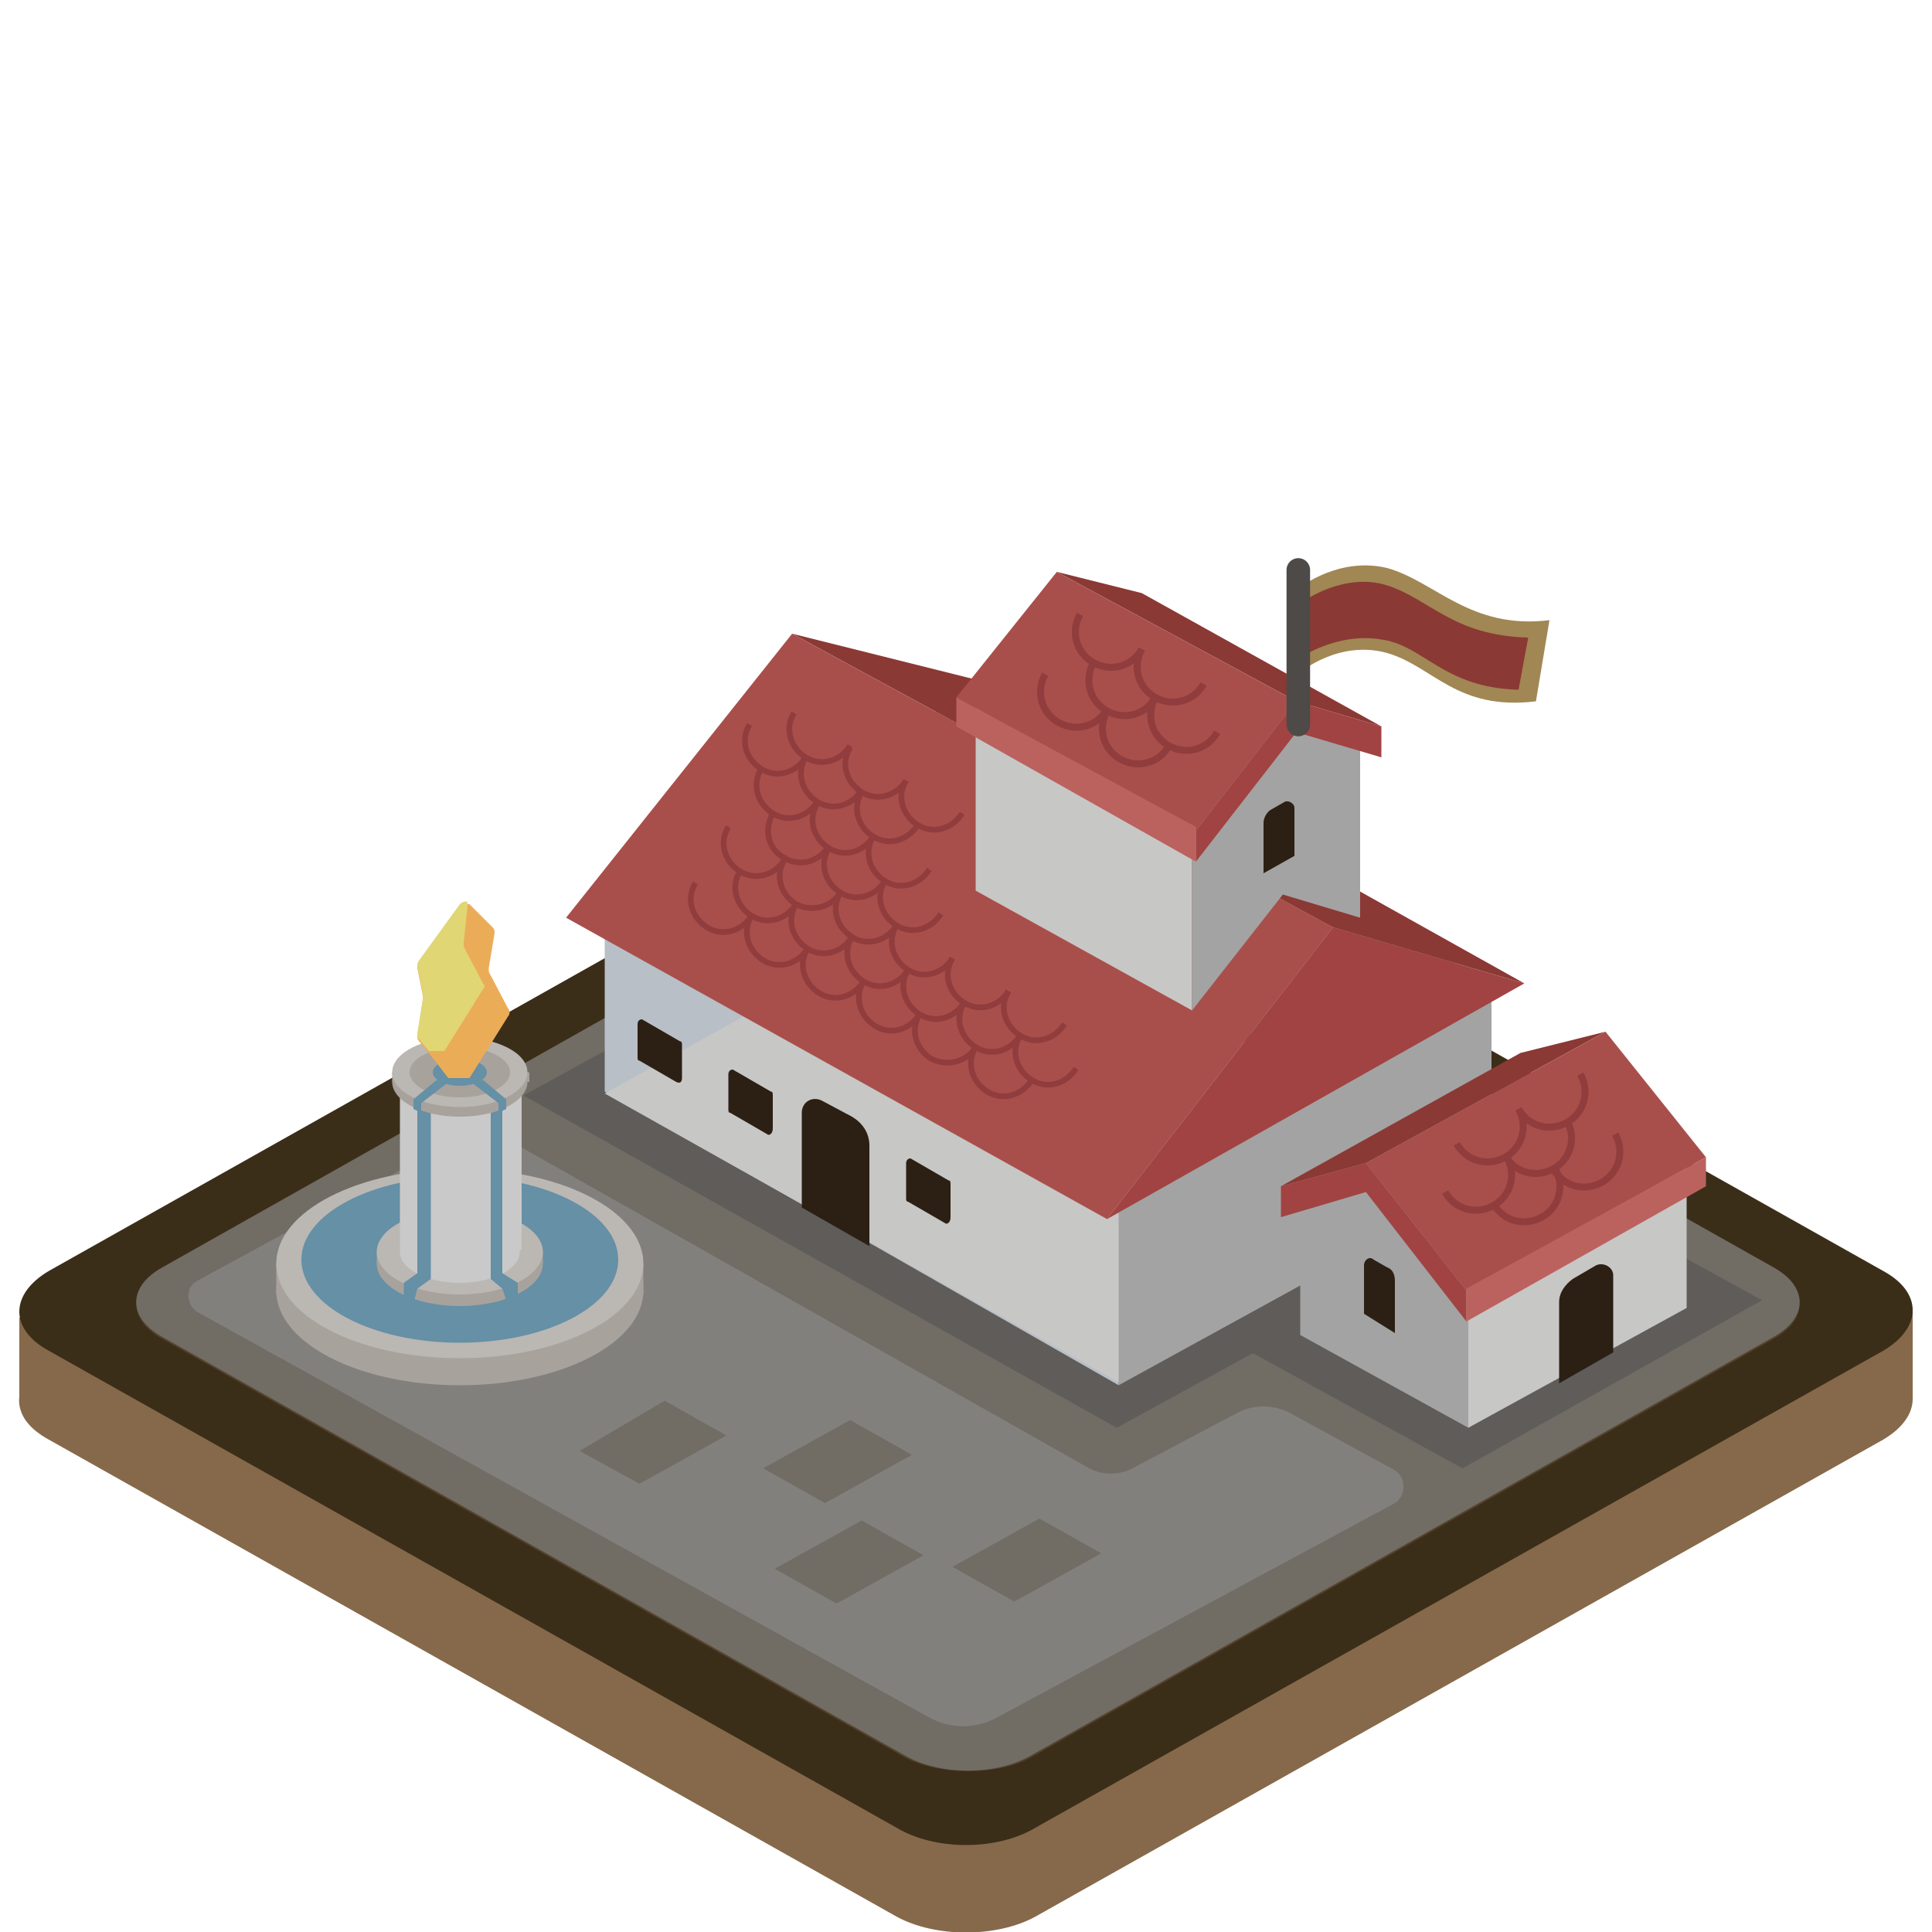 <?xml version="1.0" encoding="utf-8"?>
<!-- Generator: Adobe Illustrator 25.0.1, SVG Export Plug-In . SVG Version: 6.00 Build 0)  -->
<svg version="1.1" id="Layer_1" xmlns="http://www.w3.org/2000/svg" xmlns:xlink="http://www.w3.org/1999/xlink" x="0px" y="0px"
	 viewBox="0 0 100 100" style="enable-background:new 0 0 100 100;" xml:space="preserve">
<style type="text/css">
	.st0{fill:#86694A;}
	.st1{fill:#3B2E19;}
	.st2{fill:#53422C;}
	.st3{fill:#716C64;}
	.st4{fill:#82807D;}
	.st5{fill:#BCB6B0;}
	.st6{fill:#5F5C59;}
	.st7{fill:#B8BFC7;}
	.st8{fill:#C7C7C6;}
	.st9{fill:#2C2014;}
	.st10{fill:#A3A3A3;}
	.st11{fill:#A14342;}
	.st12{fill:#8B3935;}
	.st13{fill:#A94F4B;}
	.st14{fill:#BB625E;}
	.st15{fill:none;stroke:#913D3E;stroke-width:0.297;stroke-miterlimit:10;}
	.st16{fill:none;stroke:#913D3E;stroke-width:0.364;stroke-miterlimit:10;}
	.st17{fill:#A18753;}
	.st18{fill:none;stroke:#4D4A48;stroke-width:1.219;stroke-linecap:round;stroke-miterlimit:10;}
	.st19{fill:#A8A29D;}
	.st20{fill:#BBB7B3;}
	.st21{fill:#6590A6;}
	.st22{fill:#CAC9C9;}
	.st23{fill:#EBAC58;}
	.st24{fill:#E0D674;}
</style>
<g>
	<g>
		<path class="st0" d="M46.4,99.2L2.5,74.5C1.6,74,1.1,73.4,1,72.7c-0.1-0.8,0.4-1.7,1.5-2.3l43.9-24.7c2-1.1,5.2-1.1,7.2,0
			l43.9,24.7c2,1.1,2,2.9,0,4.1L53.6,99.2C51.6,100.3,48.4,100.3,46.4,99.2z"/>
		<polygon class="st0" points="1,68.2 99,67.9 99,72.4 1,72.7 		"/>
		<path class="st1" d="M46.4,94.6L2.5,69.9c-2-1.1-2-2.9,0-4.1l43.9-24.7c2-1.1,5.2-1.1,7.2,0l43.9,24.7c2,1.1,2,2.9,0,4.1
			L53.6,94.6C51.6,95.8,48.4,95.8,46.4,94.6z"/>
		<path class="st2" d="M46.9,91L8.4,69.3c-1.8-1-1.8-2.6,0-3.6L46.9,44c1.8-1,4.6-1,6.4,0l38.5,21.7c1.8,1,1.8,2.6,0,3.6L53.3,91
			C51.6,91.9,48.7,91.9,46.9,91z"/>
	</g>
	<path class="st3" d="M46.9,90.9L8.4,69.2c-1.8-1-1.8-2.6,0-3.6l38.5-21.7c1.8-1,4.6-1,6.4,0l38.5,21.7c1.8,1,1.8,2.6,0,3.6
		L53.3,90.9C51.5,91.9,48.7,91.9,46.9,90.9z"/>
	<path class="st4" d="M45.6,78.5l3.2,1.8l-4.5,2.5L41.1,81L45.6,78.5z"/>
	<path class="st4" d="M36.5,77.4l3.2,1.8l-4.5,2.5L32,79.9L36.5,77.4z"/>
	<path class="st4" d="M35.9,72.1l3.2,1.8l-4.5,2.5l-3.2-1.8L35.9,72.1z"/>
	<path class="st4" d="M27.7,69.5l3.1,1.7l-4.3,2.4l-3.1-1.7L27.7,69.5z"/>
	<path class="st5" d="M51.9,36.7L77,50.8c0.4,0.2,0.4,0.9,0,1.1l-17.2,9.4c-1.1,0.6-2.3,0.6-3.4,0l-25.1-14c-0.4-0.2-0.4-0.9,0-1.1
		l17.2-9.4C49.5,36.1,50.8,36.1,51.9,36.7z"/>
	<path class="st6" d="M79.7,61.9l-21.9,12L27.1,56.7l21.9-12L79.7,61.9z"/>
	<path class="st4" d="M72.2,77.8L51.6,88.9c-1.1,0.6-2.4,0.6-3.5,0l-37.9-21c-0.6-0.4-0.6-1.3,0-1.6L23.6,59c0.8-0.5,1.9-0.5,2.7,0
		l29.9,16.9c0.8,0.5,1.8,0.5,2.6,0l5.3-2.8c0.8-0.4,1.8-0.4,2.6,0l5.5,3C72.8,76.5,72.8,77.4,72.2,77.8z"/>
	<path class="st6" d="M80.1,61.2l11.1,6.1L75.7,76l-11.1-6.1L80.1,61.2z"/>
	<polygon class="st7" points="31.3,56.5 31.3,47.3 57.9,53.3 57.9,71.7 	"/>
	<path class="st8" d="M77.2,61.1L58,71.6l-26.7-15L50.4,46L77.2,61.1z"/>
	<path class="st9" d="M41.5,62.5v-4.9c0-0.6,0.6-0.9,1.1-0.6l1.5,0.8c0.5,0.3,0.9,0.8,0.9,1.5v5.2L41.5,62.5z"/>
	<polygon class="st10" points="57.9,71.7 57.9,62.3 77.2,51.4 77.2,61.1 	"/>
	<polygon class="st11" points="78.9,50.9 69,48 57.3,63.1 	"/>
	<polygon class="st12" points="51,35.3 78.9,50.9 69,48 41,32.8 	"/>
	<polygon class="st13" points="57.3,63.1 29.3,47.5 41,32.8 69,48 	"/>
	<polygon class="st8" points="50.5,46.1 50.5,36.6 61.7,34 61.7,52.3 	"/>
	<polygon class="st10" points="66.4,46.3 61.7,52.3 61.7,42.8 66.4,36.8 70.4,37.9 70.4,47.5 	"/>
	<polygon class="st12" points="59.1,30.7 71.5,37.6 67.1,36.3 54.7,29.6 	"/>
	<polygon class="st13" points="61.9,43 49.5,36.1 54.7,29.6 67.1,36.3 	"/>
	<polygon class="st11" points="67.1,37.9 61.9,44.6 61.9,43 67.1,36.3 71.5,37.6 71.5,39.2 	"/>
	<polygon class="st14" points="49.5,37.6 49.5,36.1 61.9,42.8 61.9,44.6 	"/>
	<path class="st9" d="M65.4,45.2v-2.6c0-0.3,0.2-0.6,0.4-0.7l0.7-0.4c0.2-0.1,0.5,0.1,0.5,0.3v2.5L65.4,45.2z"/>
	<path class="st9" d="M48.9,63.3L47,62.2c-0.1,0-0.1-0.1-0.1-0.2v-1.8c0-0.2,0.2-0.3,0.3-0.2l1.9,1.1c0.1,0,0.1,0.1,0.1,0.2V63
		C49.2,63.3,49,63.4,48.9,63.3z"/>
	<g>
		<path class="st15" d="M55.1,53c-0.5,0.8-1.5,1.1-2.3,0.6s-1.1-1.5-0.6-2.3"/>
		<path class="st15" d="M55.7,55.3c-0.5,0.8-1.5,1.1-2.3,0.6s-1.1-1.5-0.6-2.3"/>
		<path class="st15" d="M49.8,42.1c-0.5,0.8-1.5,1.1-2.3,0.6s-1.1-1.5-0.6-2.3"/>
		<path class="st15" d="M52.2,51.3c-0.5,0.8-1.5,1.1-2.3,0.6s-1.1-1.5-0.6-2.3"/>
		<path class="st15" d="M52.8,53.6c-0.5,0.8-1.5,1.1-2.3,0.6s-1.1-1.5-0.6-2.3"/>
		<path class="st15" d="M53.4,55.9c-0.5,0.8-1.5,1.1-2.3,0.6C50.3,56,50,55,50.5,54.2"/>
		<path class="st15" d="M46.9,40.4c-0.5,0.8-1.5,1.1-2.3,0.6s-1.1-1.5-0.6-2.3"/>
		<path class="st15" d="M47.5,42.7c-0.5,0.8-1.5,1.1-2.3,0.6s-1.1-1.5-0.6-2.3"/>
		<path class="st15" d="M48.1,45c-0.5,0.8-1.5,1.1-2.3,0.6s-1.1-1.5-0.6-2.3"/>
		<path class="st15" d="M48.7,47.3c-0.5,0.8-1.5,1.1-2.3,0.6s-1.1-1.5-0.6-2.3"/>
		<path class="st15" d="M49.3,49.6c-0.5,0.8-1.5,1.1-2.3,0.6s-1.1-1.5-0.6-2.3"/>
		<path class="st15" d="M49.9,51.9c-0.5,0.8-1.5,1.1-2.3,0.6C46.8,52,46.5,51,47,50.2"/>
		<path class="st15" d="M50.5,54.2c-0.5,0.8-1.5,1-2.3,0.6c-0.8-0.5-1.1-1.5-0.6-2.3"/>
		<path class="st15" d="M44,38.6c-0.5,0.8-1.5,1.1-2.3,0.6s-1.1-1.5-0.6-2.3"/>
		<path class="st15" d="M44.6,40.9c-0.5,0.8-1.5,1.1-2.3,0.6s-1.1-1.5-0.6-2.3"/>
		<path class="st15" d="M45.2,43.3c-0.5,0.8-1.5,1.1-2.3,0.6s-1.1-1.5-0.6-2.3"/>
		<path class="st15" d="M45.8,45.6c-0.5,0.8-1.5,1.1-2.3,0.6s-1.1-1.5-0.6-2.3"/>
		<path class="st15" d="M46.4,47.9c-0.5,0.8-1.5,1.1-2.3,0.6C43.3,48,43,47,43.5,46.2"/>
		<path class="st15" d="M47,50.2c-0.5,0.8-1.5,1.1-2.3,0.6s-1.1-1.5-0.6-2.3"/>
		<path class="st15" d="M47.6,52.5c-0.5,0.8-1.5,1.1-2.3,0.6s-1.1-1.5-0.6-2.3"/>
		<path class="st15" d="M41.7,39.2c-0.5,0.8-1.5,1.1-2.3,0.6s-1.1-1.5-0.6-2.3"/>
		<path class="st15" d="M42.3,41.5c-0.5,0.8-1.5,1.1-2.3,0.6s-1.1-1.5-0.6-2.3"/>
		<path class="st15" d="M42.9,43.8c-0.5,0.8-1.5,1.1-2.3,0.6C39.8,44,39.5,43,40,42.1"/>
		<path class="st15" d="M43.5,46.2c-0.5,0.8-1.5,1-2.3,0.6c-0.8-0.5-1.1-1.5-0.6-2.3"/>
		<path class="st15" d="M44.1,48.5c-0.5,0.8-1.5,1.1-2.3,0.6s-1.1-1.5-0.6-2.3"/>
		<path class="st15" d="M44.7,50.8c-0.5,0.8-1.5,1.1-2.3,0.6s-1.1-1.5-0.6-2.3"/>
		<path class="st15" d="M40.6,44.5c-0.5,0.8-1.5,1.1-2.3,0.6s-1.1-1.5-0.6-2.3"/>
		<path class="st15" d="M41.2,46.8c-0.5,0.8-1.5,1.1-2.3,0.6s-1.1-1.5-0.6-2.3"/>
		<path class="st15" d="M41.8,49.1c-0.5,0.8-1.5,1.1-2.3,0.6s-1.1-1.5-0.6-2.3"/>
		<path class="st15" d="M38.9,47.4c-0.5,0.8-1.5,1.1-2.3,0.6s-1.1-1.5-0.6-2.3"/>
	</g>
	<g>
		<path class="st16" d="M59.1,33.6c-0.5,0.9-1.6,1.2-2.5,0.7s-1.2-1.6-0.7-2.5"/>
		<path class="st16" d="M62.3,35.4c-0.5,0.9-1.6,1.2-2.5,0.7s-1.2-1.6-0.7-2.5"/>
		<path class="st16" d="M59.8,36.1c-0.5,0.9-1.6,1.2-2.5,0.7s-1.2-1.6-0.7-2.5"/>
		<path class="st16" d="M57.3,36.7c-0.5,0.9-1.6,1.2-2.5,0.7s-1.2-1.6-0.7-2.5"/>
		<path class="st16" d="M63,37.9c-0.5,0.9-1.6,1.2-2.5,0.7s-1.2-1.6-0.7-2.5"/>
		<path class="st16" d="M60.5,38.6c-0.5,0.9-1.6,1.2-2.5,0.7s-1.2-1.6-0.7-2.5"/>
	</g>
	<path class="st9" d="M39.7,58.7l-1.9-1.1c-0.1,0-0.1-0.1-0.1-0.2v-1.8c0-0.2,0.2-0.3,0.3-0.2l1.9,1.1c0.1,0,0.1,0.1,0.1,0.2v1.7
		C40,58.7,39.8,58.8,39.7,58.7z"/>
	<path class="st9" d="M35,56l-1.9-1.1c-0.1,0-0.1-0.1-0.1-0.2V53c0-0.2,0.2-0.3,0.3-0.2l1.9,1.1c0.1,0,0.1,0.1,0.1,0.2v1.7
		C35.3,56,35.2,56.1,35,56z"/>
	<g>
		<polygon class="st8" points="76,73.9 76,57.8 87.3,60.4 87.3,67.7 		"/>
		<polygon class="st10" points="67.3,69.1 67.3,61.7 71.3,60.6 76,66.6 76,73.9 76,73.9 		"/>
		<polygon class="st12" points="83.1,53.4 70.7,60.2 66.3,61.4 78.7,54.5 		"/>
		<polygon class="st13" points="70.7,60.2 83.1,53.4 88.3,59.9 75.9,66.8 		"/>
		<polygon class="st11" points="66.3,63 66.3,61.4 70.7,60.2 75.9,66.8 75.9,68.4 70.7,61.7 		"/>
		<polygon class="st14" points="75.9,68.4 75.9,66.7 88.3,59.9 88.3,61.4 		"/>
		<path class="st9" d="M70.6,68v-2.5c0-0.3,0.3-0.5,0.5-0.3l0.7,0.4c0.3,0.1,0.4,0.4,0.4,0.7V69L70.6,68z"/>
		<g>
			<path class="st16" d="M81.8,55.6c0.5,0.9,0.2,2-0.7,2.5c-0.9,0.5-2,0.2-2.5-0.7"/>
			<path class="st16" d="M78.6,57.4c0.5,0.9,0.2,2-0.7,2.5c-0.9,0.5-2,0.2-2.5-0.7"/>
			<path class="st16" d="M81.1,58c0.5,0.9,0.2,2-0.7,2.5c-0.9,0.5-2,0.2-2.5-0.7"/>
			<path class="st16" d="M83.6,58.7c0.5,0.9,0.2,2-0.7,2.5c-0.9,0.5-2,0.2-2.5-0.7"/>
			<path class="st16" d="M78,59.9c0.5,0.9,0.2,2-0.7,2.5c-0.9,0.5-2,0.2-2.5-0.7"/>
			<path class="st16" d="M80.5,60.5c0.5,0.9,0.2,2-0.7,2.5c-0.9,0.5-2,0.2-2.5-0.7"/>
		</g>
		<path class="st9" d="M80.7,71.6v-4.2c0-0.5,0.3-0.9,0.7-1.2l1.2-0.7c0.4-0.2,0.9,0.1,0.9,0.5v4L80.7,71.6z"/>
	</g>
	<path class="st17" d="M67.3,30.4c0,0,2-1.6,4.5-1c2.5,0.7,4.3,3.2,8.4,2.7l-0.7,4.2c-4.1,0.5-5.3-1.8-7.7-2.5c-2.5-0.7-4.5,1-4.5,1
		"/>
	<path class="st12" d="M67.5,31.1c0,0,2.1-1.5,4.3-0.8c2.2,0.7,3.4,2.6,7.3,2.7l-0.5,2.7c-3.9-0.1-4.9-2.3-7.1-2.6
		c-2.3-0.4-4.3,1-4.3,1"/>
	<path class="st3" d="M34.4,72.5l3.2,1.8l-4.5,2.5L30,75.1L34.4,72.5z"/>
	<path class="st3" d="M44.6,78.7l3.2,1.8L43.3,83l-3.2-1.8L44.6,78.7z"/>
	<path class="st3" d="M53.8,78.6l3.2,1.8l-4.5,2.5l-3.2-1.8L53.8,78.6z"/>
	<path class="st3" d="M44,73.5l3.2,1.8l-4.5,2.5L39.5,76L44,73.5z"/>
	<line class="st18" x1="67.2" y1="37.5" x2="67.2" y2="29.5"/>
	<ellipse class="st19" cx="23.8" cy="66.8" rx="9.5" ry="4.9"/>
	<rect x="14.3" y="65.4" class="st19" width="19" height="1.6"/>
	<ellipse class="st20" cx="23.8" cy="65.4" rx="9.5" ry="4.9"/>
	<ellipse class="st21" cx="23.8" cy="65.2" rx="8.2" ry="4.3"/>
	<ellipse class="st19" cx="23.8" cy="65.4" rx="4.3" ry="2.2"/>
	<rect x="19.5" y="64.8" class="st19" width="8.6" height="0.6"/>
	<ellipse class="st20" cx="23.8" cy="64.8" rx="4.3" ry="2.2"/>
	<ellipse class="st22" cx="23.8" cy="64.8" rx="3.1" ry="1.6"/>
	<ellipse class="st20" cx="23.8" cy="55.9" rx="3.1" ry="1.6"/>
	<rect x="20.7" y="55.7" class="st22" width="6.3" height="9"/>
	<polygon class="st21" points="21.6,57.4 21.6,65.9 20.9,66.4 20.9,67.4 21.3,67.9 21.6,66.7 22.3,66.2 22.3,57.6 	"/>
	<polygon class="st21" points="26,57.4 26,65.9 26.8,66.4 26.8,67.4 26.4,67.9 26,66.7 25.4,66.2 25.4,57.6 	"/>
	<ellipse class="st19" cx="23.8" cy="56" rx="3.5" ry="1.8"/>
	<rect x="20.3" y="55.5" class="st19" width="7.1" height="0.5"/>
	<ellipse class="st20" cx="23.8" cy="55.5" rx="3.5" ry="1.8"/>
	<ellipse class="st19" cx="23.8" cy="55.5" rx="2.6" ry="1.3"/>
	<ellipse class="st21" cx="23.8" cy="55.5" rx="1.4" ry="0.7"/>
	<path class="st23" d="M26.3,52.6l-2,3.2h-1.1l-1-1.3l-0.5-0.6c-0.1-0.1-0.1-0.2-0.1-0.3l0.3-1.9v-0.1l-0.3-1.5c0-0.1,0-0.2,0.1-0.3
		l2.1-2.9c0.1-0.1,0.3-0.2,0.4-0.1c0,0,0,0,0.1,0l1.2,1.2c0.1,0.1,0.1,0.2,0.1,0.3l-0.3,1.8c0,0.1,0,0.1,0,0.2l1,1.9
		C26.4,52.3,26.4,52.5,26.3,52.6z"/>
	<path class="st24" d="M25,51.2l-2,3.2h-0.8l-0.5-0.6c-0.1-0.1-0.1-0.2-0.1-0.3l0.3-1.9v-0.1L21.6,50c0-0.1,0-0.2,0.1-0.3l2.1-2.9
		c0.1-0.1,0.3-0.2,0.4-0.1c0,0.1,0,0.1,0,0.2L24,48.8c0,0.1,0,0.1,0,0.2l1,1.9C25.1,51,25.1,51.1,25,51.2z"/>
	<polygon class="st21" points="21.4,57.4 21.4,56.9 22.6,55.9 23.1,56.1 21.8,57.1 21.8,57.6 	"/>
	<polygon class="st21" points="26.2,57.4 26.2,56.9 25,55.9 24.5,56.1 25.8,57.1 25.8,57.6 	"/>
</g>
</svg>
